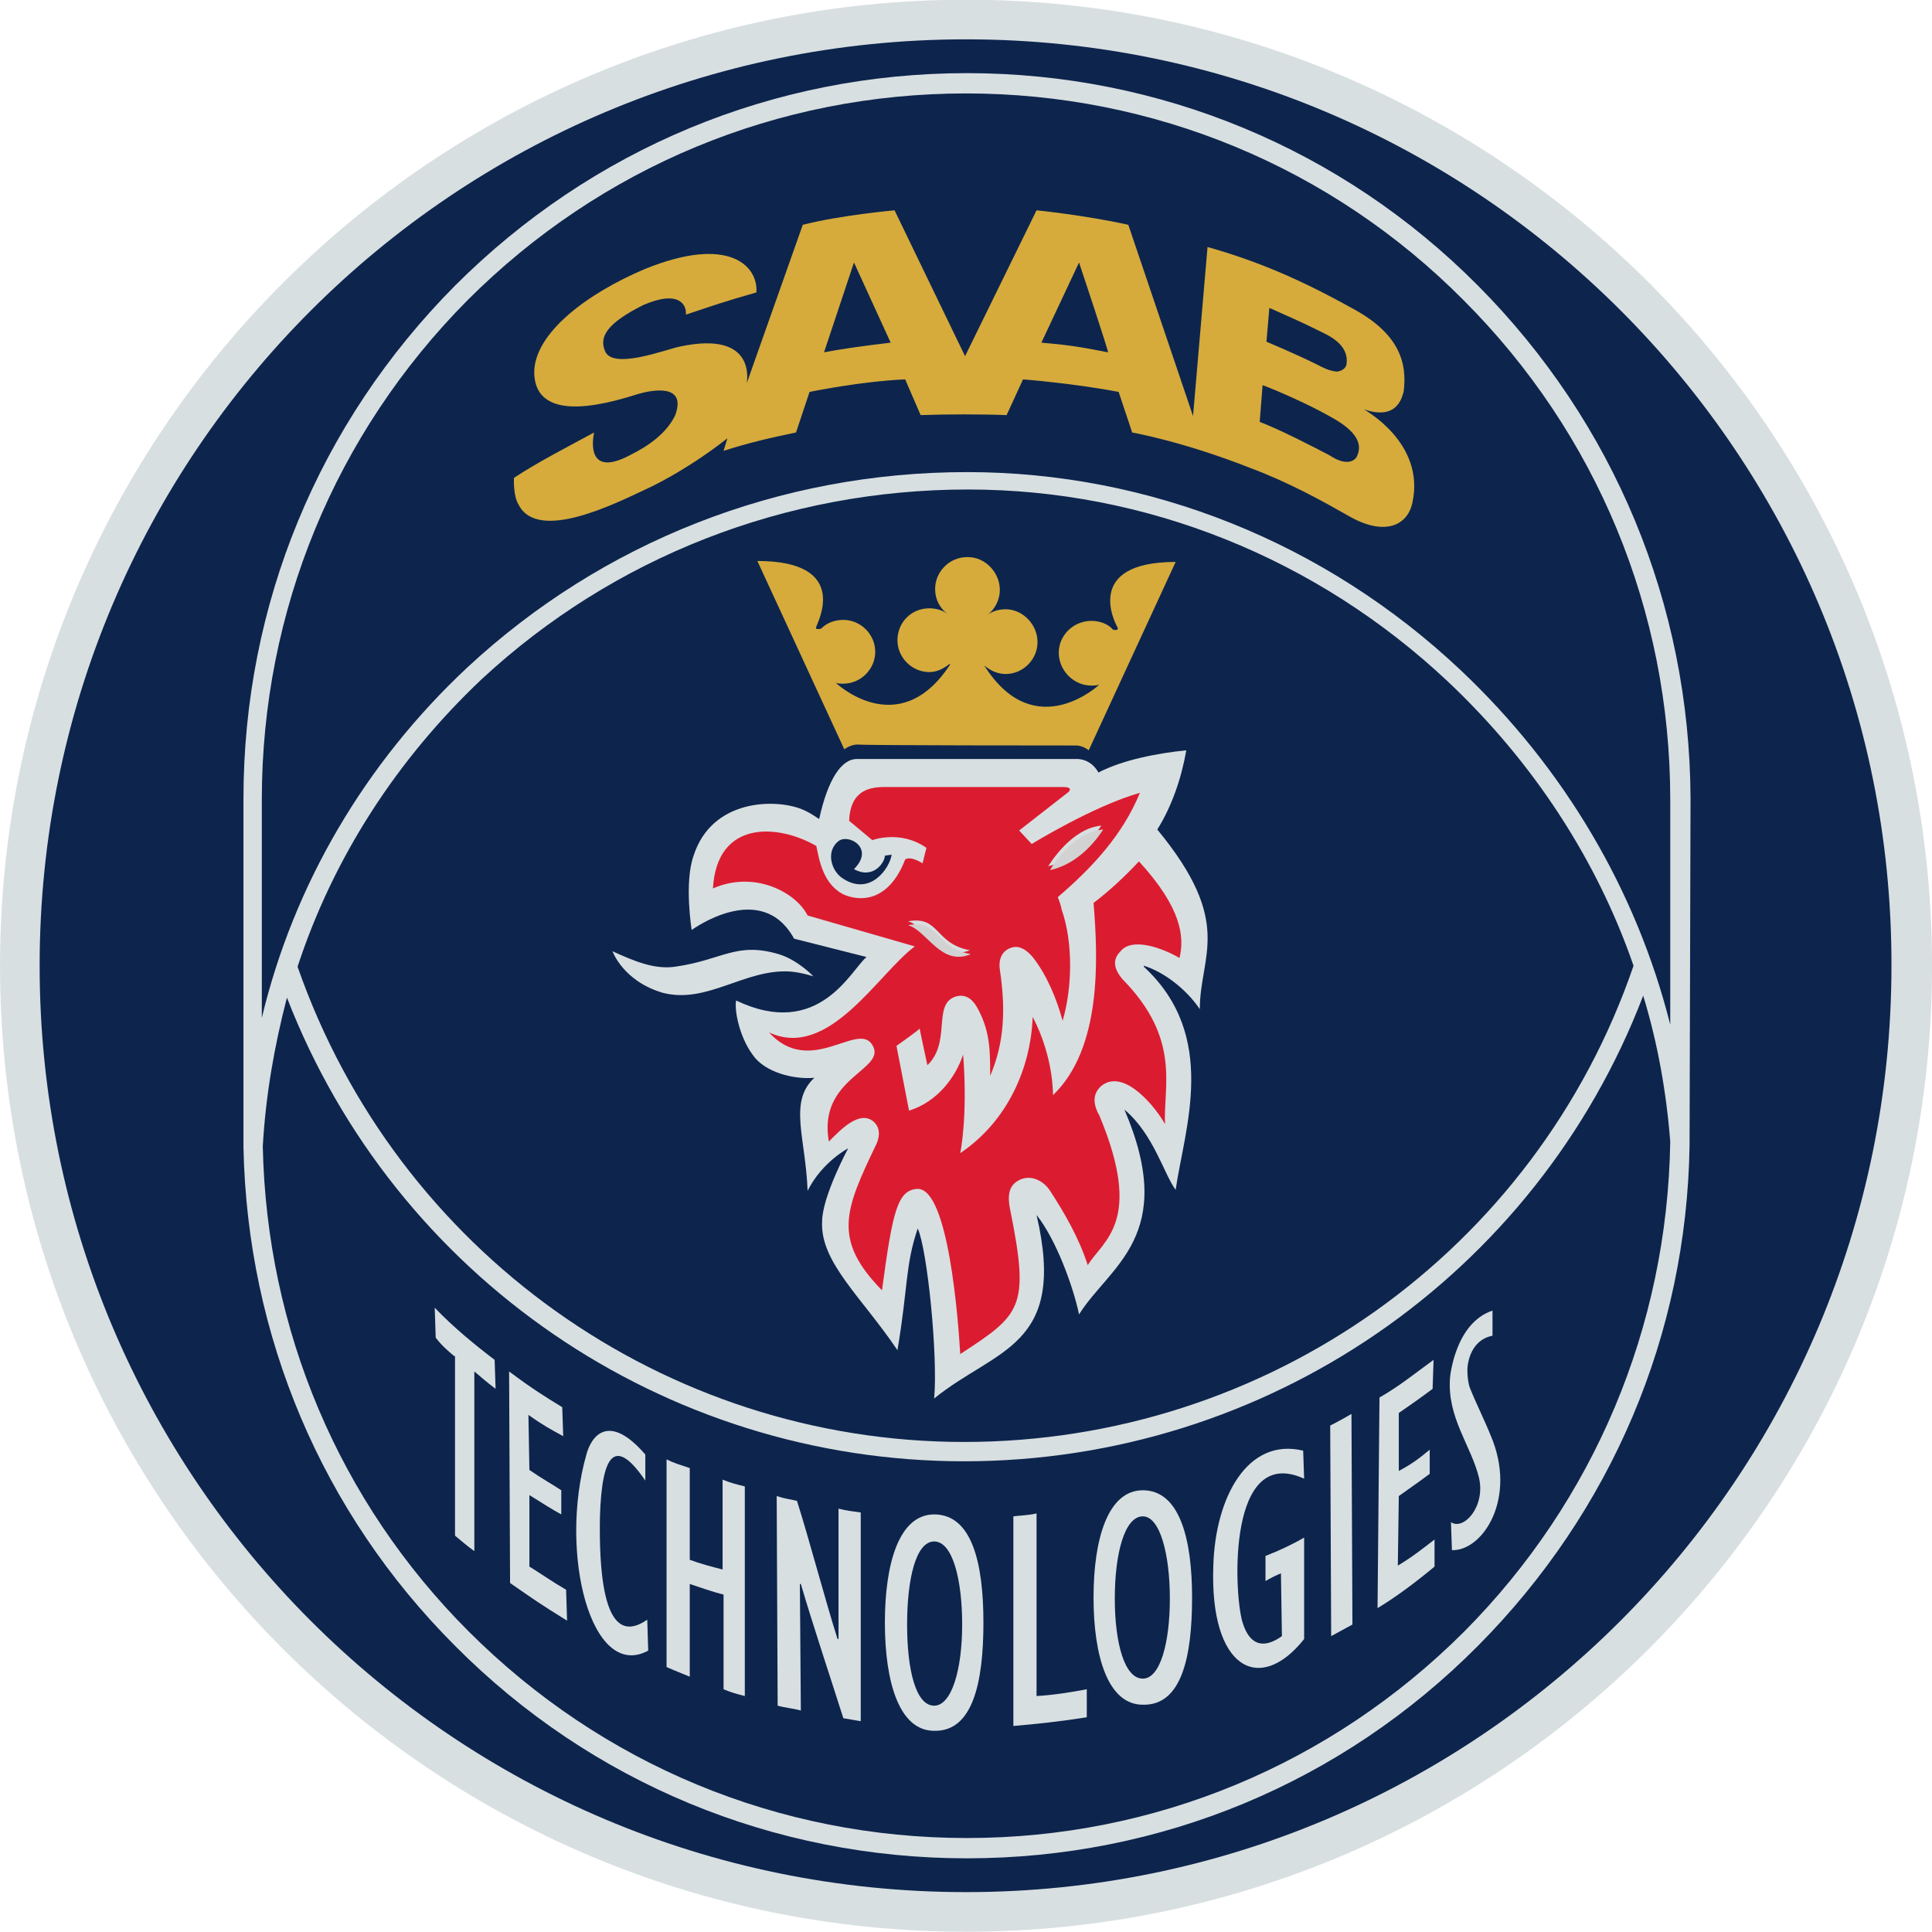 <?xml version="1.0" encoding="utf-8"?>
<!-- Generator: Adobe Illustrator 22.0.1, SVG Export Plug-In . SVG Version: 6.00 Build 0)  -->
<svg version="1.2" baseProfile="tiny"
	 id="svg9466" xmlns:cc="http://creativecommons.org/ns#" xmlns:dc="http://purl.org/dc/elements/1.1/" xmlns:rdf="http://www.w3.org/1999/02/22-rdf-syntax-ns#" xmlns:svg="http://www.w3.org/2000/svg"
	 xmlns="http://www.w3.org/2000/svg" xmlns:xlink="http://www.w3.org/1999/xlink" x="0px" y="0px" width="200px" height="200px"
	 viewBox="0 0 200 200" xml:space="preserve">
<g id="layer1" transform="translate(-457.797,-572.328)">
	<path id="path2662" fill="#D8DFE1" d="M557.8,772.3c55.2,0,100-44.8,100-100c0-55.2-44.8-100-100-100c-55.2,0-100,44.8-100,100
		C457.8,727.6,502.6,772.3,557.8,772.3"/>
	<path id="path2664" fill="#0D254D" d="M557.8,576.4c-53,0-95.9,42.9-95.9,95.9c0,53,42.9,95.9,95.9,95.9
		c52.9,0,95.8-42.9,95.8-95.9C653.7,619.4,610.8,576.4,557.8,576.4"/>
	<path id="path2666" fill="#D8DFE1" d="M610.8,601.9c-14.1-14.2-33-22-52.9-22c-20,0-38.8,7.8-53,22c-14.1,14.2-21.9,33-21.9,53.1
		c0,0,0,35.6,0,36.1v0l0,0c0.4,19.5,8.1,37.8,21.9,51.6c14.1,14.2,33,22,53,22c20,0,38.8-7.8,52.9-22c13.8-13.9,21.6-32.2,21.9-51.8
		l0.1-36C632.7,634.9,624.9,616.1,610.8,601.9L610.8,601.9z M609.4,741.2c-13.8,13.8-32.1,21.4-51.5,21.4
		c-19.5,0-37.8-7.6-51.6-21.4c-13.4-13.4-20.9-31.2-21.3-50.2c0.3-5.3,1.2-10.4,2.5-15.4c11.2,28.9,39,48,70.1,48
		c31.3,0,59.2-19.2,70.3-48.2c1.5,4.9,2.4,10,2.8,15.1C630.4,709.7,622.8,727.7,609.4,741.2L609.4,741.2z M488.6,672.4
		c3.7-11.3,10.3-21.5,19.1-29.8c13.6-12.6,31.4-19.6,50.3-19.6c18.4,0,36.1,7.1,49.7,19.9c8.8,8.3,15.4,18.4,19.2,29.4
		c-10.1,29.5-37.9,49.3-69.3,49.3C526.6,721.6,498.9,701.9,488.6,672.4L488.6,672.4z M630.7,678.4c-3.5-13.9-11-26.6-21.7-36.7
		c-14-13.2-32.2-20.5-51.1-20.5c-19.4,0-37.7,7.2-51.7,20.2c-10.6,9.9-18,22.5-21.3,36.3v-22.6c0-19.5,7.6-37.9,21.3-51.7
		c13.8-13.8,32.1-21.4,51.6-21.4c19.4,0,37.8,7.6,51.5,21.4c13.8,13.8,21.4,32.2,21.4,51.7"/>
	<path id="path2668" fill="#D6AB3C" d="M540.9,595.6c3.9-1,9.5-1.5,9.5-1.5l7.3,15.1l7.4-15.1c0,0,5,0.5,9.5,1.5l6.7,19.8l1.5-17.5
		c5,1.4,9.5,3.3,14.9,6.3c4.9,2.6,5.8,5.6,5.4,8.7c-0.1,0.1-0.4,3.1-4.1,1.8c-0.1,0,6.4,3.4,5,9.7c-0.5,2.3-2.8,3.4-6.3,1.5
		c-3-1.7-6.4-3.6-10.4-5.1c-7.1-2.8-12.3-3.7-12.3-3.7l-1.4-4.2c-4.7-0.9-9.9-1.3-9.9-1.3l-1.7,3.7c-2.4-0.1-6.3-0.1-8.9,0l-1.6-3.7
		c-4.6,0.2-9.9,1.3-9.9,1.3l-1.4,4.2c-2.4,0.5-4.7,1-7.5,1.9l0.4-1.3c-4.6,3.6-8.5,5.3-8.5,5.3c-3,1.4-11.1,5.5-13.1,1.6
		c-0.6-0.9-0.5-2.8-0.5-2.8c2.4-1.6,5.9-3.4,8.3-4.7c0,0-1.2,5,3.8,2.3c1.8-0.9,3.7-2.2,4.6-4.1c1.2-3.3-2.4-2.6-3.8-2.2
		c-2.3,0.7-10.7,3.5-10.8-2.2c0-4.1,5.5-8.2,11.4-10.7c8.8-3.6,11.8-0.3,11.6,2.4c-3.5,1-4.3,1.3-7.3,2.3c0.1-1-0.7-2.6-4.4-1
		c-3.6,1.8-4.6,3.2-4,4.7c0.7,2.1,6.3-0.1,7.8-0.4c8-1.7,6.9,3.7,6.9,3.8L540.9,595.6L540.9,595.6z M543.1,608.8
		c1.5-0.3,4.3-0.7,6.9-1c0,0-3.8-8.3-3.8-8.3L543.1,608.8z M588.2,616c2.1,0.8,5.6,2.6,7.3,3.5c0,0,1.8,1.3,2.7,0.2
		c0.7-1.3,0.2-2.7-2.8-4.3c-1.9-1.1-5.5-2.7-6.9-3.2L588.2,616L588.2,616z M588.9,607.7c0,0,3.1,1.3,5.1,2.3
		c0.8,0.4,1.3,0.7,2.2,0.8c0.7-0.1,1-0.5,1-0.9c0.2-2-2-2.9-2.8-3.3c-2.2-1.1-3-1.4-5.2-2.4C589.2,604.2,588.9,607.7,588.9,607.7z
		 M565.6,607.8c2.4,0.2,3.9,0.4,6.9,1c0.1,0-3-9.3-3-9.3"/>
	<path id="path2670" fill="#D8DFE1" d="M521.2,670.8c2.4,1.1,4.4,1.9,6.5,1.6c4.9-0.7,6.3-2.6,10.7-1.3c2,0.6,3.6,2.3,3.6,2.3
		s-1.2-0.4-2.4-0.5c-4.7-0.3-8.6,3.4-13.2,2.2C522.3,673.9,521.2,670.8,521.2,670.8"/>
	<path id="path2672" fill="#D8DFE1" d="M547.5,671.4c-1.6,1.3-4.9,8.6-13.5,4.5c-0.2,0.9,0.3,3.7,1.7,5.6c1.2,1.8,4.2,2.6,6.4,2.4
		c-2.7,2.5-0.9,6.2-0.7,11.7c1.5-3,4.2-4.4,4.2-4.4s-2.7,5-2.7,7.6c-0.2,4.2,4.1,7.8,7.8,13.3c1.1-6.5,0.8-8.8,2.1-12.6
		c1,2.2,2.1,13.2,1.7,17.6c6.4-5.2,13.8-5.3,10.6-19c2,2.5,3.8,7.4,4.4,10.3l0,0c3.1-5,10.3-8.1,4.7-21.2c3,2.5,4.1,6.7,5.3,8.3
		c0.9-6.3,4.5-15.9-3.3-23.1v-0.1c2,0.6,4.4,2.4,5.8,4.5c0-5.6,3.6-8.9-4.4-18.6c1.5-2.4,2.5-5.3,3-8.2c-3,0.3-6.6,1-9.1,2.3
		c-0.1-0.2-0.7-1.3-2.1-1.4h-22.9c-1.6,0-3,2.1-3.9,6.2c-0.1,0-0.8-0.6-1.8-1c-2.7-1.1-9.3-1.1-11.2,4.8c-1,2.8-0.2,7.7-0.2,7.7
		s7.2-5.3,10.6,0.9 M545.1,663.3c-1.2-0.7-1.9-2.8-0.5-3.9c1-0.8,3.8,0.7,1.6,2.9c2,1.1,3.2-0.7,3.2-1.4l0.7-0.1
		C549.9,662.2,547.9,665.1,545.1,663.3"/>
	<path id="path2674" fill="#D6AB3C" d="M569.2,649.5c0.7,0,1.3,0.5,1.3,0.5l9-19.5c-9.7,0-6.2,6.5-6,6.8c0.1,0.4-0.5,0.2-0.5,0.2
		c-0.5-0.6-1.4-0.9-2.2-0.9c-1.9,0-3.4,1.5-3.4,3.3s1.5,3.4,3.4,3.4c0.2,0,0.5,0,0.8-0.1c0,0-6.6,6.2-11.8-1.8
		c-0.4-0.6,0.5,0.7,2.1,0.7c1.8,0,3.3-1.5,3.3-3.3c0-1.8-1.5-3.4-3.3-3.4c-0.7,0-1.4,0.2-1.9,0.6v0c0.8-0.6,1.3-1.6,1.3-2.6
		c0-1.8-1.5-3.4-3.3-3.4h-0.1c-1.8,0-3.3,1.5-3.3,3.3c0,1.1,0.5,2,1.3,2.6v0c-0.5-0.4-1.2-0.6-1.9-0.6c-1.9,0-3.3,1.5-3.3,3.3
		s1.5,3.3,3.3,3.3c1.5,0,2.4-1.3,2.1-0.7c-5.3,8-11.8,1.8-11.8,1.8c0.2,0.1,0.5,0.1,0.8,0.1c1.8,0,3.3-1.5,3.3-3.3s-1.5-3.3-3.3-3.3
		c-0.9,0-1.7,0.3-2.3,0.9c0,0-0.7,0.2-0.5-0.2c0.1-0.4,3.6-6.8-6.1-6.8l9,19.5c0,0,0.6-0.5,1.4-0.5
		C547.1,649.5,568.4,649.5,569.2,649.5"/>
	<path id="path2676" fill="#DB1C30" d="M579.9,671.5c0.5-2.1,0.3-5.1-4.2-10c-1.5,1.6-3,3-4.7,4.3c0.5,6,0.8,15.1-4.2,19.9
		c0,0,0.1-3.9-2.1-8.1c-0.2,5.3-2.6,10.8-7.5,14.1c0,0,0.8-3.7,0.3-10.2c-0.8,2.4-2.7,4.9-5.6,5.8l-1.3-6.7c0,0,2.4-1.7,2.4-1.8
		c0,0.1,0.8,3.8,0.8,3.8c2.5-2.4,0.5-6.3,2.9-7.1c1.3-0.4,2,0.6,2.4,1.4c1.2,2.3,1.2,4.3,1.2,6.8c1.5-3.5,1.6-7,1-11
		c-0.2-1.4,0.5-2.1,1.3-2.3c0.8-0.2,1.5,0.3,2.1,1c1.5,1.9,2.5,4.4,3.1,6.6c1-3.4,1.1-8.1-0.1-11.5c-0.1-0.6-0.4-1.3-0.4-1.3
		c3.5-3,6.7-6.4,8.5-10.8c-4.9,1.4-11.2,5.3-11.2,5.3l-1.3-1.4l5-3.9c0.3-0.2,0.5-0.6-0.4-0.6l-18.6,0c-1.8,0-3.5,0.6-3.6,3.5l2.4,2
		c0,0,2.9-1.1,5.6,0.8l-0.4,1.6c0,0-1.2-0.8-1.8-0.4c-1.5,3.9-4.1,4.5-6.2,3.7c-2.3-1-2.7-3.7-3-5.1c-4-2.3-10.3-2.7-10.7,4.4
		c4.3-1.9,8.6,0.4,9.8,2.8l11.1,3.2c-3.8,2.8-8.9,11.8-15.1,8.9c4.3,4.7,9.2-1.2,10.7,1.3c1.6,2.6-5.7,3.3-4.5,10
		c1.1-1.1,3.2-3.4,4.7-2c0.8,0.8,0.4,1.9,0.2,2.3c-3.2,6.7-4.6,9.8,0.6,15.1c1.1-8.2,1.6-10.4,3.7-10.5c3.2,0,4.2,13.7,4.4,17.1
		c6.3-4.1,7.2-4.8,5.2-14.8c-0.4-1.8-0.1-2.8,1.1-3.3c1.3-0.5,2.5,0.4,3,1.2c1.5,2.3,3,4.9,3.9,7.7c1.6-2.6,5.8-4.5,1.2-15.5
		c-0.8-1.4-0.6-2.5,0.4-3.2c2.3-1.5,5.4,2.3,6.4,4.1c-0.2-3.9,1.7-8.8-4.4-15c-1-1.2-1-2.1-0.2-2.9
		C575,669.3,578.2,670.5,579.9,671.5"/>
	<path id="path2678" fill="#D8DFE1" d="M551.8,667.7c3.3-0.6,2.7,2.3,6.4,3C555.1,671.9,553.6,668.2,551.8,667.7"/>
	<path id="path2680" fill="#D8DFE1" d="M571.8,657.8c-1.3,2-3.2,3.7-5.5,4.2C567.4,660.3,569.4,658,571.8,657.8"/>
	<path id="path2682" fill="#D8DFE1" d="M504.8,712.7c-0.7-0.6-1.2-1-1.9-1.9l-0.1-3.1c1.9,2,4.1,3.8,6.2,5.4l0.1,3
		c-0.8-0.6-1.5-1.2-2.2-1.8v18.6c-0.7-0.5-1.4-1.1-2-1.6V712.7"/>
	<path id="path2684" fill="#D8DFE1" d="M510.5,714.3c2.4,1.8,3.7,2.6,5.5,3.7l0.1,3c-1.3-0.7-2.2-1.2-3.6-2.2l0.1,5.7
		c1.3,0.9,2.4,1.5,3.3,2.1v2.5c-1.1-0.6-2-1.2-3.3-2v7.4c1.3,0.8,2.1,1.4,3.8,2.4l0.1,3.2c-2.9-1.8-3.3-2.1-5.9-3.9L510.5,714.3"/>
	<path id="path2686" fill="#D8DFE1" d="M524.9,743.2c-5.9,3.2-9.3-10.1-6.4-20.3c0.5-1.9,2.3-4.4,6.1,0v2.7c-3-4.4-4.5-3.1-4.7,3.8
		c-0.2,12.3,2.7,12.1,4.9,10.6"/>
	<path id="path2688" fill="#D8DFE1" d="M526.8,723.4c0.8,0.4,1.2,0.5,2.4,0.9v9.5c1.1,0.4,2.2,0.7,3.4,1v-9.3c1,0.4,1.5,0.5,2.3,0.7
		v21.7c-0.8-0.2-1.5-0.4-2.2-0.7v-9.8c-1.2-0.3-2.3-0.7-3.5-1.1v9.6c-0.7-0.3-1.5-0.6-2.4-1L526.8,723.4"/>
	<path id="path2690" fill="#D8DFE1" d="M538.2,727.2c0.9,0.3,1.3,0.3,2.1,0.5c1.3,4.1,2.9,10.2,4.2,14.3c0,0,0,0,0.1,0v-13.5
		c0.7,0.2,1.6,0.3,2.3,0.4v21.6c-0.7-0.1-1.1-0.2-1.8-0.3c-1.3-4.1-3.2-9.8-4.4-13.9h-0.1l0.1,13.1c-0.7-0.2-1.7-0.3-2.4-0.5
		L538.2,727.2"/>
	<path id="path2692" fill="#D8DFE1" d="M562.7,729.3c0.8-0.1,1.5-0.1,2.4-0.3v18.9c1.8-0.1,3.6-0.4,5.2-0.7v2.9
		c-2.5,0.4-5.2,0.7-7.6,0.9L562.7,729.3"/>
	<path id="path2694" fill="#D8DFE1" d="M592.8,742c-4.6,5.8-9.8,3.1-9.4-7.6c0.2-7,3.5-13.3,9.3-11.9l0.1,2.9
		c-7.9-3.6-7.3,11.6-6.4,14.8c0.9,3,2.7,2.5,4.1,1.5l-0.1-6.5c-0.5,0.2-1.1,0.5-1.6,0.8v-2.6c1.3-0.5,2.8-1.2,4-1.9"/>
	<path id="path2696" fill="#D8DFE1" d="M595.5,719.9c0.8-0.4,1.5-0.8,2.2-1.2l0.1,21.8c-0.7,0.4-1.5,0.8-2.2,1.2"/>
	<path id="path2698" fill="#D8DFE1" d="M600.6,717c2.1-1.2,3.8-2.6,5.6-3.9l-0.1,3c-1.2,0.9-2.2,1.6-3.5,2.5v6
		c1.3-0.7,2-1.2,3.2-2.2v2.5c-1.2,0.9-2.1,1.5-3.2,2.3l-0.1,7.2c1.5-0.9,2.5-1.7,3.8-2.7v2.8c-1.8,1.5-3.9,3.1-5.9,4.3L600.6,717"/>
	<path id="path2700" fill="#D8DFE1" d="M608,729.9c1.3,0.9,3.6-1.6,2.9-4.6c-0.8-3.3-3.3-6.2-3-10.3c0-0.1,0.5-5.7,4.4-7v2.6
		c-2.5,0.5-2.6,3.3-2.6,3.5c0,1.1,0.2,1.8,0.3,2c0.6,1.5,1.5,3.3,2.1,4.8c2.8,6.5-0.8,12-4,11.9L608,729.9"/>
	<path id="path2702" fill="#D8DFE1" d="M559.6,740.3c0,6.2-1.1,11.3-5.1,11.2c-3.6,0-5.1-5-5.1-11.2c0-6.2,1.5-11.2,5.1-11.2
		C558.4,729.1,559.6,734.1,559.6,740.3z M554.5,731.9c-1.9,0-2.8,3.9-2.8,8.6s0.9,8.4,2.8,8.4c1.8,0,2.9-3.7,2.9-8.4
		C557.4,735.8,556.4,731.9,554.5,731.9"/>
	<path id="path2704" fill="#D8DFE1" d="M581.2,737.7c0,6.2-1.1,11.2-5.1,11.1c-3.6,0-5.1-5-5.1-11.1c0-6.1,1.5-11.1,5.1-11.1
		C579.9,726.6,581.2,731.6,581.2,737.7z M576.1,729.3c-1.9,0-2.9,3.9-2.9,8.5c0,4.6,1,8.3,2.9,8.3c1.8,0,2.8-3.7,2.8-8.3
		C578.9,733.3,577.9,729.3,576.1,729.3"/>
	<path id="path2708" fill="#D3D2D2" d="M572,658.2c-1.3,2-3.2,3.7-5.5,4.2C567.5,660.7,569.5,658.4,572,658.2"/>
	<path id="path2710" fill="#D3D2D2" d="M551.8,668.1c3.3-0.6,2.7,2.3,6.5,3C555.2,672.4,553.8,668.7,551.8,668.1L551.8,668.1"/>
</g>
</svg>
